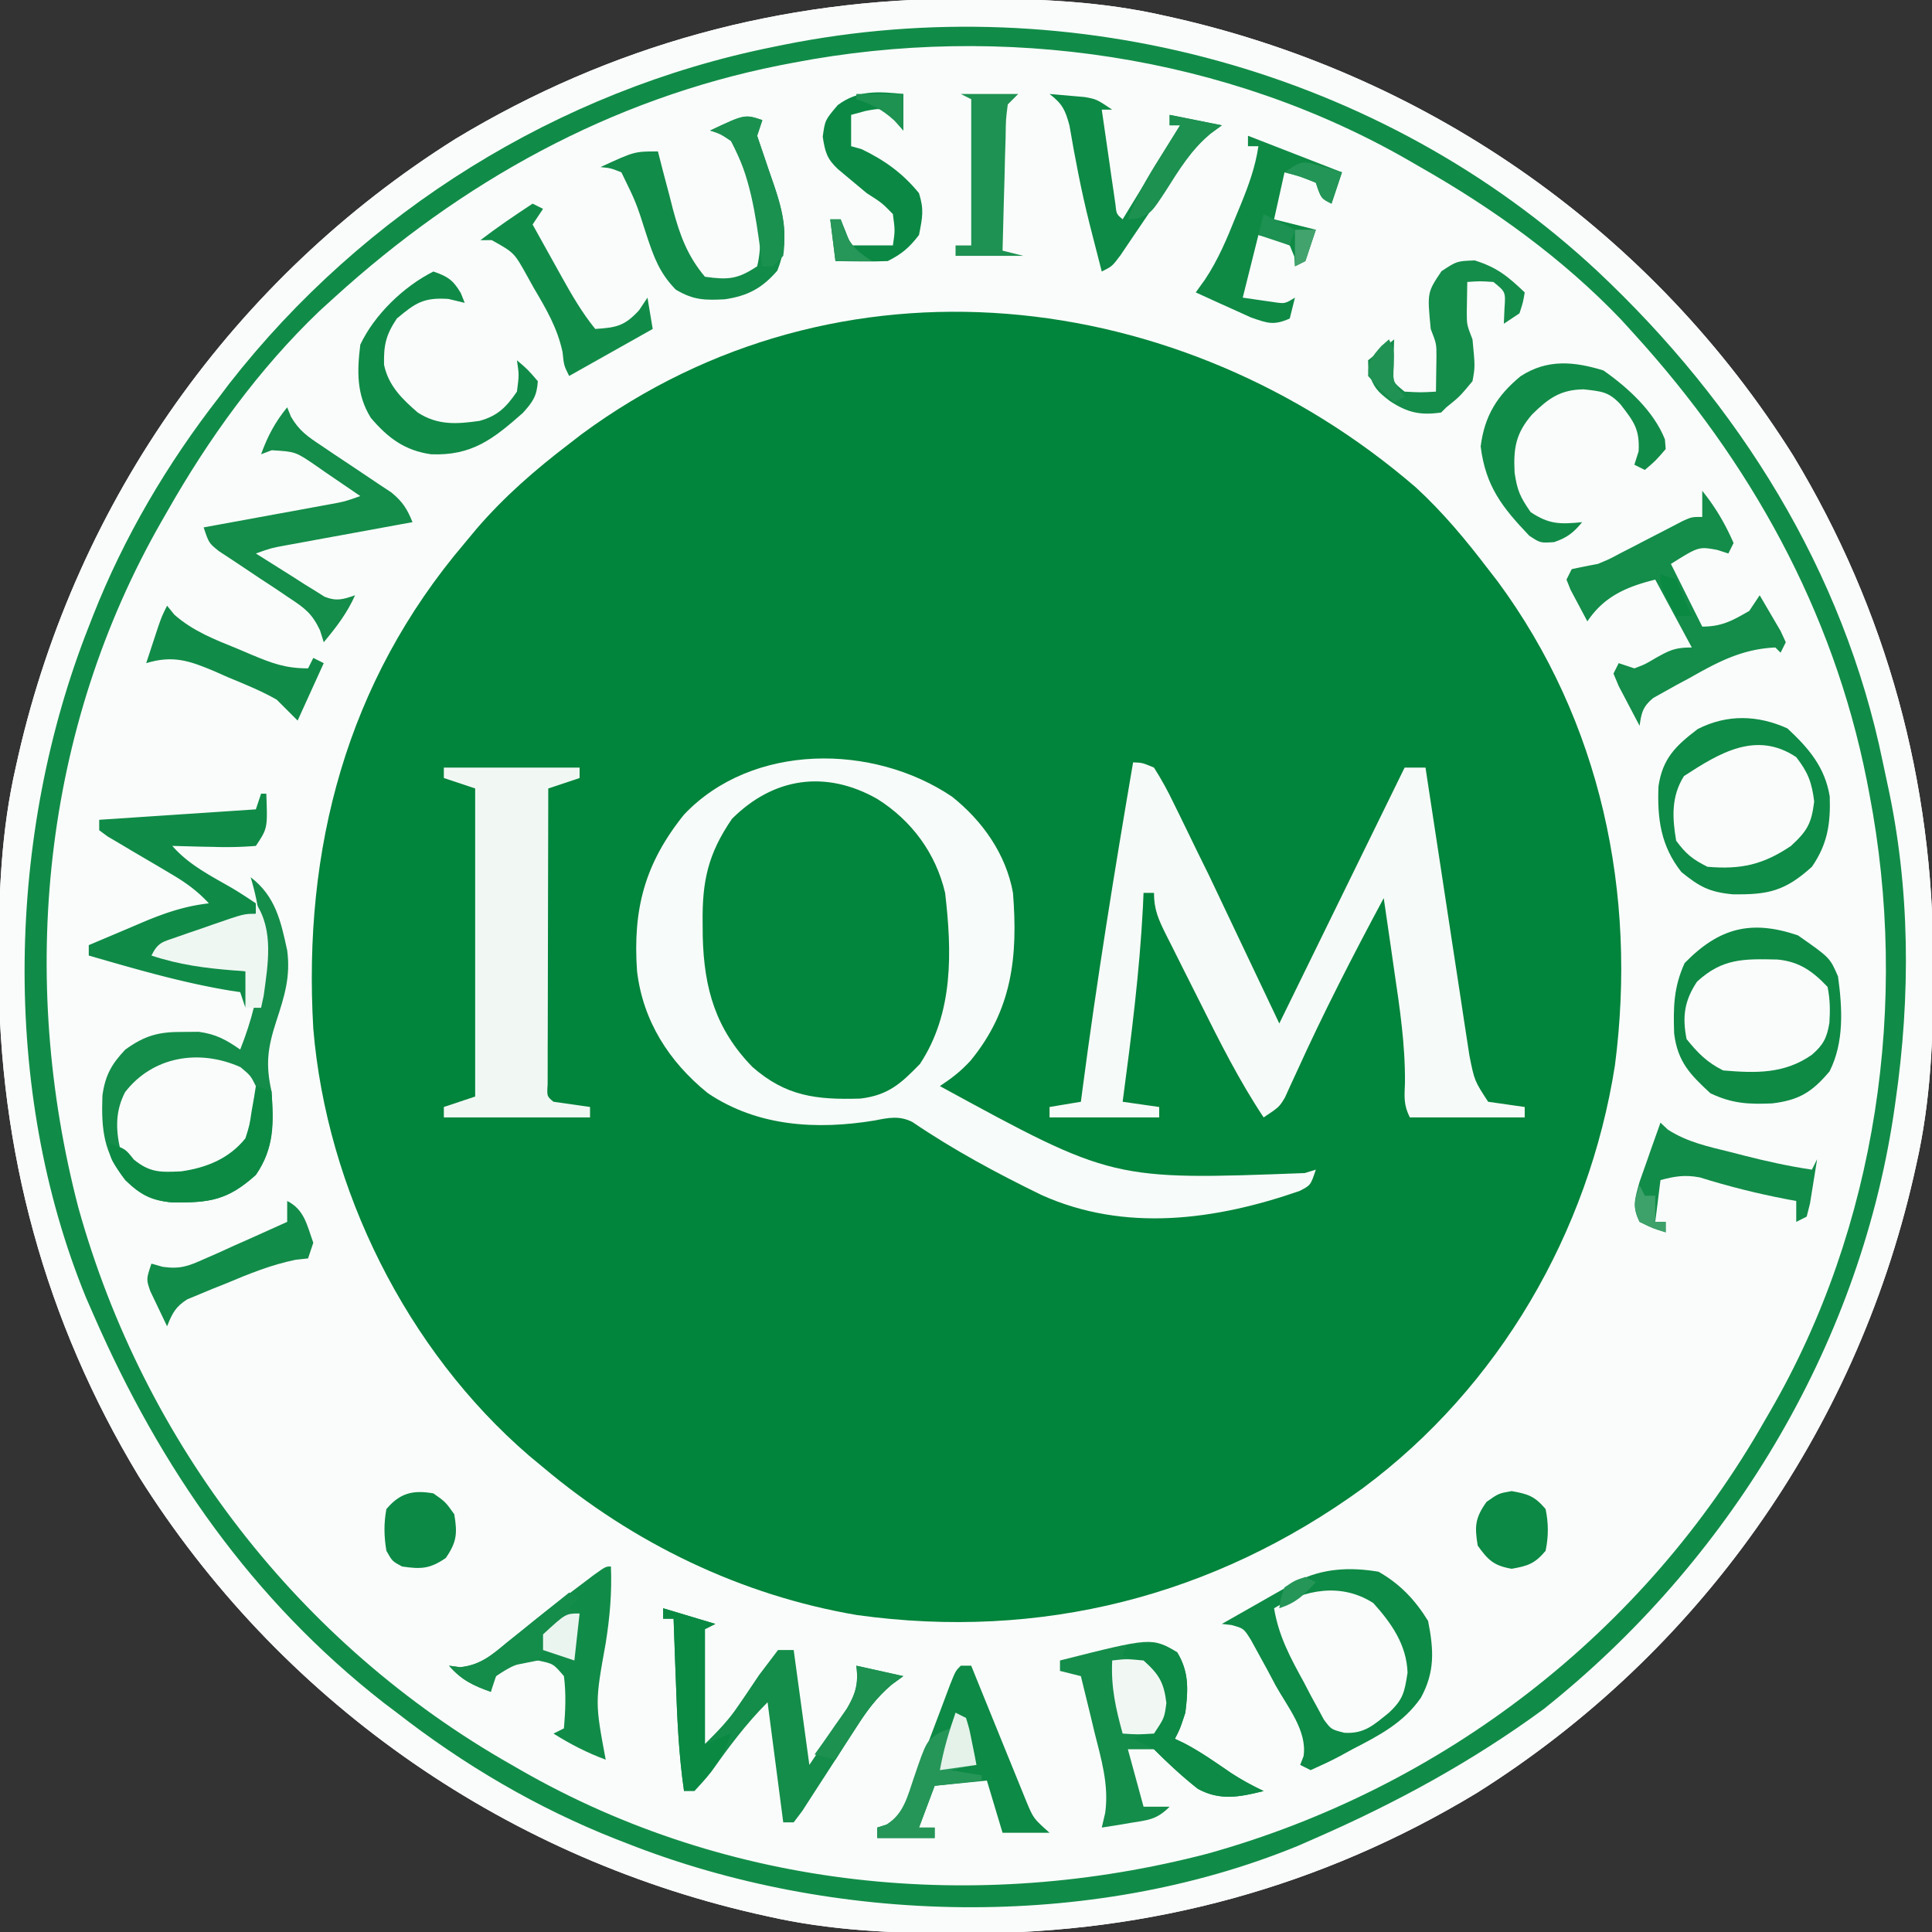 <svg xmlns="http://www.w3.org/2000/svg" width="370" height="370" xmlns:v="https://vecta.io/nano"><rect width="100%" height="100%" fill="#333333" stroke="none"/><style><![CDATA[.B{fill:rgb(6.667%,54.902%,28.235%)}.C{fill:rgb(98.039%,98.824%,98.431%)}.D{fill:rgb(7.843%,55.294%,29.02%)}.E{fill:rgb(5.098%,54.118%,27.059%)}.F{fill:rgb(7.451%,55.294%,28.627%)}.G{fill:rgb(7.059%,54.902%,28.627%)}.H{fill:rgb(94.51%,97.255%,95.686%)}.I{fill:rgb(5.882%,54.51%,27.843%)}.J{fill:rgb(5.49%,54.118%,27.059%)}.K{fill:rgb(3.922%,53.725%,26.275%)}.L{fill:rgb(14.51%,58.824%,34.51%)}]]></style><path d="M184.313-.25l2.438-.004C199.059-.234 210.953.25 223 3l2.395.535c48.898 11.242 91.297 41.176 118.027 83.727 17.969 29.754 26.801 62.398 26.828 97.051l.004 2.438c-.02 12.309-.504 24.203-3.254 36.25l-.535 2.395c-11.242 48.898-41.176 91.297-83.727 118.027-29.754 17.969-62.398 26.801-97.051 26.828l-2.437.004c-12.309-.02-24.203-.504-36.25-3.254l-2.395-.535c-48.898-11.242-91.297-41.176-118.027-83.727C8.609 252.984-.223 220.34-.25 185.688l-.004-2.437C-.234 170.941.25 159.047 3 147l.535-2.395C14.777 95.707 44.711 53.309 87.262 26.578 117.016 8.609 149.66-.223 184.313-.25zm0 0" class="C"/><path d="M271.188 93.375c5.176 4.77 9.551 10.035 13.813 15.625l1.801 2.324c19.816 26.832 26.742 59.832 22.477 92.695C304.27 236.012 287.066 265.66 261 285c-28.555 20.727-61.676 29.168-96.82 24.309-22.309-3.781-42.937-13.785-60.18-28.309l-2.707-2.246C77.887 258.582 62.566 227.758 60 197c-2.004-34.473 6.363-66.395 29-93l2.242-2.699C96.582 95.098 102.5 89.957 109 85l2.324-1.801c49.203-36.336 114.887-28.652 159.863 10.176zm0 0" fill="rgb(0.392%,51.765%,23.137%)"/><path d="M184.313-.25l2.438-.004C199.059-.234 210.953.25 223 3l2.395.535c48.898 11.242 91.297 41.176 118.027 83.727 17.969 29.754 26.801 62.398 26.828 97.051l.004 2.438c-.02 12.309-.504 24.203-3.254 36.25l-.535 2.395c-11.242 48.898-41.176 91.297-83.727 118.027-29.754 17.969-62.398 26.801-97.051 26.828l-2.437.004c-12.309-.02-24.203-.504-36.25-3.254l-2.395-.535c-48.898-11.242-91.297-41.176-118.027-83.727C8.609 252.984-.223 220.34-.25 185.688l-.004-2.437C-.234 170.941.25 159.047 3 147l.535-2.395C14.777 95.707 44.711 53.309 87.262 26.578 117.016 8.609 149.66-.223 184.313-.25zM76 42l-2.516 1.898C41.281 69.063 17.68 105.773 9.434 145.895L8.559 150C4.152 170.035 4.07 190.754 7 211l.379 2.625c6.797 44.707 31.691 85.605 66.996 113.688 21.469 15.789 45.348 27.875 71.52 33.254l4.105.875c22.328 4.91 44.52 3.863 67 .559l2.32-.328c42.066-6.203 81.852-33.187 107.992-66.047C337.297 282.02 345.246 267.441 352 252l1.527-3.488c16.352-39.91 15.172-88.773-.527-128.512l-.789-2.031C346.25 102.844 337.988 88.816 328 76l-1.898-2.516C306.371 48.234 281.141 30.742 252 18l-3.488-1.527C192.258-6.574 123.406 5.047 76 42zm0 0" class="C"/><path d="M306 52c27.012 25.391 47.047 57.309 54.566 93.895l.875 4.105c4.406 20.035 4.488 40.754 1.559 61l-.379 2.625c-6.797 44.707-31.691 85.605-66.996 113.688C282.02 337.297 267.441 345.246 252 352l-3.488 1.527C208.703 369.836 159.629 368.656 120 353l-2.031-.789C102.844 346.25 88.816 337.988 76 328l-2.516-1.898C48.234 306.371 30.742 281.141 18 252l-1.527-3.488C.121 208.602 1.301 159.738 17 120l.789-2.031C23.75 102.844 32.012 88.816 42 76l1.898-2.516C69.688 40.48 106.98 17.273 148 9l2.16-.441C205.355-2.508 264.684 13.426 306 52zM152 12l-2.629.504C116.875 18.98 88.406 34.813 64 57l-2.789 2.535C49.535 70.691 39.949 83.984 32 98l-.992 1.723C8.113 139.629 3.473 187.074 15.02 231.324 27.59 276.367 57.281 314.902 98 338l1.723.992c39.906 22.895 87.352 27.535 131.602 15.988C276.383 342.402 314.875 312.715 338 272l.992-1.707C359.488 234.945 365.668 191.898 358 152l-.504-2.629C351.02 116.875 335.188 88.406 313 64l-2.535-2.789C299.309 49.531 286.016 39.961 272 32l-1.707-.992C234.945 10.512 191.898 4.332 152 12zm0 0" class="B"/><path d="M166.25 152.063c7.715 4.316 12.031 10.605 14.75 18.938.535 3.668.563 7.238.5 10.938l.047 2.805c-.039 7.293-1.258 14.715-6.383 20.234-5.77 5.113-9.922 5.379-17.613 5.293-6.75-.512-10.645-3.059-15.301-7.832-7.855-9.867-8.379-21.043-7.516-33.203.836-7.023 3.957-11.496 9.391-15.797 6.914-4.75 14.582-4.855 22.125-1.375zm0 0" fill="rgb(0.784%,52.157%,23.529%)"/><path d="M182.332 152.574c5.824 4.637 10.336 10.992 11.668 18.426.953 12.098-.105 22.363-8.125 32.125-1.895 2.059-3.492 3.285-5.875 4.875 33.078 18.043 33.078 18.043 69.867 16.656L252 224c-1 3-1 3-3.152 4.098-16.008 5.547-33.395 7.961-49.383.762-8.531-4.152-16.879-8.641-24.73-13.98-2.477-1.254-4.562-.828-7.215-.293-11.125 1.828-22.465 1.176-31.98-5.246-7.414-6-12.406-13.801-13.539-23.34-.836-11.895 1.488-20.66 9-30 13.063-13.781 36.23-13.621 51.332-3.426zm-42.145 4.238c-4.602 6.707-5.723 11.941-5.625 19.938l.023 2.684c.258 9.891 2.477 17.688 9.52 24.906 6.402 5.609 12.211 6.309 20.676 6.047 5.355-.645 7.781-2.906 11.406-6.637 6.438-9.766 6.133-21.48 4.813-32.75-1.781-7.602-6.422-13.871-13-18-9.887-5.598-19.902-4.098-27.812 3.813zm0 0" fill="rgb(96.863%,98.431%,97.647%)"/><path d="M217 146c1.758.063 1.758.063 4 1 1.48 2.332 2.684 4.527 3.863 7.008l1.074 2.176 3.375 6.941 2.227 4.52L245 196l24-49h4l.328 2.168 3.09 20.258 1.586 10.418 1.832 11.98.566 3.766.543 3.52.473 3.086c.965 4.797.965 4.797 3.582 8.805l7 1v2h-22c-1.23-2.465-1.031-3.926-.937-6.676.066-7.277-1-14.328-2.062-21.512l-.578-4.039L265 172c-5.891 10.965-11.547 21.98-16.687 33.32l-1.184 2.559-1.027 2.27C245 212 245 212 242 214c-4.691-7.059-8.437-14.535-12.215-22.109l-3.34-6.641-2.121-4.238-1.012-2C221.891 176.141 221 174.25 221 171h-2l-.113 2.656c-.648 12.531-2.23 24.91-3.887 37.344l7 1v2h-21v-2l6-1 .273-2.09c2.762-21.059 6.141-41.98 9.727-62.91zm0 0" fill="rgb(96.471%,98.039%,97.255%)"/><path d="M48 168c4.754 3.609 5.785 8.414 7 14 .664 5.027-.508 8.762-2.062 13.5-1.645 5.063-2.129 8.242-.937 13.5.465 6.023.551 10.855-3 16-5.406 4.879-8.859 5.359-16.016 5.273-4.062-.371-6.07-1.43-8.984-4.273-4.133-5.219-4.625-9.582-4.387-16.187.531-3.848 1.723-6.004 4.387-8.812 3.762-2.699 6.383-3.41 11-3.375l3.063-.023c3.301.449 5.227 1.512 7.938 3.398 4.387-11.059 5.477-21.488 2-33zm0 0" class="D"/><path d="M85 147h26v2l-6 2-.051 23.027-.023 10.691-.023 12.277-.016 3.895v3.578l-.008 3.172c-.145 2.316-.145 2.316 1.121 3.359l7 1v2H85v-2l6-2v-59l-6-2v-2zm0 0" class="H"/><path d="M225.438 316.438c2.316 3.801 2.102 7.223 1.563 11.563-1 3.063-1 3.063-2 5l1.719.813c3.199 1.664 6.09 3.715 9.063 5.75 2.023 1.313 4.043 2.41 6.219 3.438-4.57 1.137-8.336 1.91-12.598-.422-2.996-2.359-5.707-4.883-8.402-7.578h-5l3 11h5c-2.523 2.523-4.137 2.559-7.625 3.125l-3.039.508L211 350l.652-2.785c.773-5.406-.789-10.43-2.09-15.652l-.734-3.086L207 321l-4-1v-2c17.563-4.437 17.563-4.437 22.438-1.562zm0 0" class="D"/><path d="M341 143c3.441 2.125 4.715 3.148 6 7 .504 4.438.359 6.434-2.062 10.25-3.887 4.082-8.473 5.871-14.062 6.125-3.918-.379-5.816-.965-8.875-3.375-1.887-3.773-1.77-7.91-1-12 4.641-6.434 12.262-9.297 20-8zm0 0" fill="rgb(97.647%,98.824%,98.039%)"/><path d="M343 184c2.855 1.18 4.809 2.809 7 5 .566 4.492.594 7.969-1.687 11.938-4.73 4.219-9.527 4.488-15.645 4.391-3.918-.48-5.746-1.715-8.668-4.328-1.609-3.219-1.609-6.52-1-10 5.77-7.176 11.199-7.988 20-7zm0 0" class="C"/><path d="M127 308l10 3-2 1v22c2.621-2.621 4.5-4.508 6.473-7.453l1.285-1.875 2.617-3.891L149 316h3l3 22 4.5-6.687 1.422-2.078c2.313-3.516 3.68-5.871 3.078-10.234l9 2-2.262 1.656c-2.84 2.434-4.543 4.699-6.551 7.844l-2.059 3.172L160 337l-4.375 6.75-1.961 3.047L152 349h-2l-3-23c-4.191 4.191-7.437 8.617-10.879 13.418C134 342 134 342 131 343c-1.02-6.992-1.316-13.945-1.562-21l-.133-3.504L129 310h-2v-2zm0 0" class="F"/><path d="M46.063 204.375C48 206 48 206 49 208c.348 5.293.523 8.746-3 13-5.445 3.91-11.395 5-18 4-3.062-1.937-3.062-1.937-5-5-.855-3.852-.887-7.293.957-10.844 5.34-6.914 14.293-8.289 22.105-4.781zm0 0" class="C"/><path d="M259 305c5.121 2.414 8.09 5.734 10 11 .719 3.469.797 6.57-.988 9.77-2.223 2.828-4.516 5.246-8.012 6.23-2.445-.191-2.445-.191-5-1-1.578-1.902-1.578-1.902-2.895-4.367l-1.457-2.684-1.461-2.824-1.523-2.801C244 311.449 244 311.449 244 308c5.012-3.086 9.25-3.91 15-3zm0 0" fill="rgb(97.647%,98.824%,98.431%)"/><path d="M50 152h1c.25 6.625.25 6.625-2 10a69.72 69.72 0 0 1-8.125.188l-2.285-.039L33 162c3.156 3.637 7.414 5.746 11.523 8.125 1.523.91 3.004 1.887 4.477 2.875v2l-19 7 5.688 1.438 3.199.809A169.41 169.41 0 0 0 47 186l1-3-1 10-1-3-1.773-.262C34.953 188.219 26.016 185.598 17 183v-2l8.125-3.437 2.305-.984c4.191-1.754 8.012-3.062 12.57-3.578-2.203-2.383-4.437-3.992-7.23-5.629l-2.434-1.449-5.086-2.984-2.418-1.441-2.227-1.309L19 159v-2l30-2 1-3zm0 0" class="I"/><path d="M264 301c4.141 2.363 7.016 5.398 9.5 9.438 1.082 5.543 1.336 9.68-1.375 14.688-3.348 4.836-7.992 7.234-13.125 9.875l-2.355 1.293c-1.84.984-3.738 1.855-5.645 2.707l-2-1 .648-1.676c.73-4.84-3.051-9.406-5.336-13.512l-1.648-3.102-1.613-2.941-1.48-2.699c-1.398-2.23-1.398-2.23-3.762-2.867L234 311l7.813-4.437 2.234-1.273 2.16-1.223 1.984-1.125c5.02-2.609 10.301-2.863 15.809-1.941zm-20 7c.891 5.391 3.145 9.504 5.75 14.25l1.305 2.508 1.305 2.383 1.172 2.172c1.402 1.895 1.402 1.895 3.938 2.535 3.836.23 5.605-1.496 8.531-3.848 2.73-2.551 2.988-3.922 3.563-7.687-.191-5.316-3.074-9.453-6.562-13.312-6.105-3.918-13.082-2.641-19 1zm0 0" class="E"/><path d="M326 94c2.523 3.125 4.398 6.313 6 10l-1 2-2.125-.687c-3.555-.648-3.555-.648-8.875 2.688l6 12c3.758 0 5.766-1.141 9-3l2-3 2.563 4.375 1.441 2.461L342 123l-1 2-1-1c-6.336.289-10.922 2.723-16.375 5.813l-2.48 1.328-2.355 1.316-2.133 1.188c-2.023 1.656-2.293 2.813-2.656 5.355l-2.562-4.875-1.441-2.742L309 129l1-2 3 1c2-.754 2-.754 4-1.937 2.738-1.531 3.777-2.062 7-2.062l-7-13c-5.445 1.359-9.789 3.184-13 8l-2.062-3.875-1.16-2.18L300 111l1-2a179.58 179.58 0 0 1 5-1c2.211-.918 2.211-.918 4.355-2.066l2.387-1.223 2.445-1.273 4.855-2.504 2.156-1.125C324 99 324 99 326 99v-5zm0 0" class="F"/><path d="M342.313 139.5c4.07 3.785 7.184 7.41 8.102 13.031.172 5.18-.406 9.113-3.414 13.469-5.152 4.652-8.355 5.367-15.172 5.27-4.426-.422-6.352-1.434-9.828-4.27-3.937-4.98-4.645-10.223-4.379-16.449.793-5.336 3.34-7.762 7.504-10.926 5.621-2.875 11.523-2.691 17.188-.125zm-19.812 9.125c-2.453 3.883-2.254 7.926-1.5 12.375 1.887 2.578 3.191 3.598 6 5 6.375.551 10.672-.395 16-4 3.125-2.891 3.906-4.262 4.438-8.5-.461-3.695-1.18-5.574-3.437-8.5-7.672-5.113-14.711-.789-21.5 3.625zm0 0" fill="rgb(5.49%,54.51%,27.451%)"/><path d="M344.313 179.125c6.141 4.285 6.141 4.285 7.688 7.875.836 6.059 1.207 12.594-1.625 18.188-3.336 3.949-5.82 5.508-10.996 6.125-4.555.199-7.656.031-11.816-1.937-3.879-3.594-6.266-6.004-6.945-11.441-.172-5.043-.102-8.867 2.008-13.496 6.574-6.746 12.73-8.355 21.688-5.312zM325 188c-2.445 3.668-2.84 6.734-2 11 2.176 2.691 3.91 4.457 7 6 6.227.527 11.707.703 17-3 2.207-1.914 2.875-3.246 3.352-6.117.152-2.43.133-4.496-.352-6.883-2.863-3.016-5.445-4.859-9.609-5.238-6.469-.152-10.535-.234-15.391 4.238zm0 0" class="J"/><path d="M55 78l.719 1.793c1.566 2.699 3.188 3.801 5.781 5.52l2.688 1.82L67 89l5.5 3.688 2.469 1.637C77.098 96.082 77.98 97.461 79 100l-2.43.441-10.883 1.996-3.828.695-3.66.676-3.379.617c-2.883.527-2.883.527-5.82 1.574l7.25 4.563 2.066 1.328 2.012 1.238 1.84 1.16c2.313.898 3.531.512 5.832-.289-1.527 3.438-3.598 6.117-6 9l-.715-2.285c-1.512-3.199-2.891-4.227-5.82-6.16l-2.699-1.824-2.828-1.855-5.535-3.695-2.484-1.633C40 104 40 104 39 101l2.43-.441 10.883-1.996 3.828-.695 3.66-.676 3.379-.617c2.883-.527 2.883-.527 5.82-1.574l-6.687-4.562-1.898-1.328c-3.832-2.609-3.832-2.609-8.371-2.887L50 87c1.25-3.461 2.676-6.148 5-9zm0 0" class="F"/><path d="M184 319h2l1.055 2.613 3.906 9.613 1.688 4.156 2.434 5.98 1.477 3.633c1.355 3.25 1.355 3.25 4.441 6.004h-9l-3-10-10 1-3 8h3v2h-11v-2l1.828-.605c3.125-2.004 3.641-4.234 4.934-7.68l.715-1.867 2.211-5.91 2.242-5.922 2.012-5.363C183 320 183 320 184 319zm0 0" class="E"/><path d="M117 300c.203 5.051-.207 9.691-1 14.688-2.047 11.352-2.047 11.352 0 22.313-3.594-1.336-6.754-2.961-10-5l2-1c.285-3.379.434-6.629 0-10-2.039-2.391-2.039-2.391-5-3-3.535.254-5.004 1.004-8 3l-1 3c-3.375-1.187-5.648-2.277-8-5l2.121.277c3.887-.375 6.043-2.305 8.941-4.715l3.426-2.738 1.754-1.418c2.793-2.234 5.645-4.387 8.508-6.531l2.984-2.258C116 300 116 300 117 300zm0 0" class="B"/><path d="M146 23l-1 3 2.438 7.188c2.328 6.609 4.148 11.848 1.438 18.625-2.879 3.359-5.687 4.871-10.09 5.508-3.848.191-5.969.164-9.363-1.848-3.133-3.199-4.223-6.281-5.609-10.473-1.973-6.195-1.973-6.195-4.812-12-2.051-.805-2.051-.805-4-1 6.5-3 6.5-3 11-3l.953 3.727 1.297 4.898.621 2.449c1.344 5.004 2.777 8.93 6.129 12.926 4.43.621 6.254.496 10-2 1.949-7.863-1.445-17.035-5-24-2.031-1.445-2.031-1.445-4-2 6.625-3.125 6.625-3.125 10-2zm0 0" class="G"/><path d="M307.063 70.938c4.703 3.301 9.629 7.77 11.789 13.207L319 86c-1.937 2.25-1.937 2.25-4 4l-2-1 .813-2.562c.234-4.293-.949-5.727-3.488-9.02-2.266-2.426-3.617-2.453-7.012-2.855-4.473.051-6.77 1.73-9.898 4.805-3.133 3.617-3.59 6.465-3.352 11.133.492 3.391 1.031 4.633 3.063 7.563 3.543 2.387 5.688 2.348 9.875 1.938-1.68 2.035-2.836 2.941-5.355 3.816-2.645.184-2.645.184-4.777-1.223-5.187-5.449-8.348-9.453-9.305-17.094.73-5.84 3.168-9.758 7.625-13.437 5.129-3.336 10.215-2.855 15.875-1.125zm0 0" class="B"/><path d="M83 52c2.715.934 3.781 1.625 5.25 4.125L89 58l-3.125-.75c-4.754-.309-6.281.742-9.875 3.75-2.102 3.152-2.539 5.105-2.449 8.867.844 4.004 3.434 6.52 6.449 9.133 3.816 2.477 7.461 2.23 11.84 1.602 3.52-.98 5.117-2.637 7.16-5.602.418-3.211.418-3.211 0-6 2.063 1.75 2.063 1.75 4 4-.176 2.832-.953 3.949-2.855 6.07-5.691 5.016-9.762 8.234-17.582 7.93-5.059-.711-8.305-3.148-11.562-7-2.746-4.453-2.629-8.918-2-14 2.688-5.707 8.301-11.148 14-14zm0 0" class="I"/><path d="M239 26l18 7-2 6c-2-1-2-1-3-4-3.008-1.227-3.008-1.227-6-2l-2 9 8 2-2 6-2 1-.125-1.875L247 47c-2.996-1.305-2.996-1.305-6-2l-3 12 3.875.563 2.18.316c2.027.289 2.027.289 3.945-.879l-1 4c-3.059 1.352-4.219.922-7.453-.215l-3.797-1.723-1.969-.883L229 56l1.77-2.465c2.539-3.812 4.219-7.859 5.918-12.098l.93-2.25C239.129 35.484 240.41 31.984 241 28h-2v-2zm0 0" class="J"/><path d="M201 18l4.313.375 2.426.211C210 19 210 19 213 21h-2l1.438 9.938.406 2.867.402 2.723.363 2.523c.203 1.945.203 1.945 1.391 2.949l11-18h-2v-2l10 2-2.254 1.664c-2.812 2.391-4.605 4.672-6.664 7.723l-2.113 3.09-2.156 3.211-4.293 6.324-1.902 2.828C213 51 213 51 211 52l-1.812-7.062-.551-2.168c-1.559-6.211-2.75-12.449-3.828-18.758-.805-2.996-1.391-4.156-3.809-6.012zm0 0" class="E"/><path d="M282.438 49.875c4.301 1.359 6.32 3.043 9.563 6.125-.312 1.875-.312 1.875-1 4l-3 2 .125-2.875c.227-3.227.227-3.227-2.125-5.125-2.582-.168-2.582-.168-5 0l-.062 3.813-.035 2.145c.016 2.246.016 2.246 1.098 5.043.504 5.215.504 5.215 0 8-2.437 2.938-2.437 2.938-5 5l-1 1c-4.039.578-6.473.012-9.812-2.187-2.469-1.902-3.109-2.574-4.125-5.625L262 69l5-4-.195 6.055c.012 2.184.012 2.184 2.195 3.945 3.082.168 3.082.168 6 0l.063-4.312.035-2.426c0-2.43 0-2.43-1.098-5.262-.676-6.996-.676-6.996 2.063-11.062C279 50 279 50 282.438 49.875zm0 0" class="D"/><path d="M173 18v7l-1.625-2.062c-2.285-2.32-2.285-2.32-5.625-1.687L163 22v6l2 .563c4.363 2.09 7.941 4.656 11 8.438.988 3.172.668 4.598 0 8-1.871 2.43-3.281 3.641-6 5-1.707.07-3.418.086-5.125.063l-2.758-.027L160 50l-1-8h2l2 5h8c.418-2.832.418-2.832 0-6-2.094-2.145-2.094-2.145-5-4l-3.75-3.125-1.797-1.508c-2.117-1.992-2.441-3.285-2.891-6.18C158 23 158 23 160.438 20.125c3.906-2.93 7.883-2.594 12.563-2.125zm0 0" fill="rgb(4.314%,53.725%,26.667%)"/><path d="M318 215l1.414 1.336c3.738 2.406 7.676 3.23 11.961 4.289l2.539.656c4.34 1.105 8.648 2.066 13.086 2.719l1-2-.875 5.438-.492 3.059L346 233l-2 1v-4l-1.801-.332c-5.672-1.086-11.145-2.461-16.656-4.18-2.832-.543-4.777-.227-7.543.512l-1 8h2v2c-2.437-.75-2.437-.75-5-2-1.496-2.937-.879-4.449-.004-7.672l1.441-4.078.734-2.113L318 215zm0 0" class="G"/><path d="M102 39l2 1-2 3 4.313 7.75 1.227 2.211c1.965 3.52 3.906 6.898 6.461 10.039 4.031-.273 5.57-.535 8.375-3.562L124 57l1 6-16 9c-1-2-1-2-1.266-4.574-.992-4.629-3.094-8.187-5.484-12.238l-1.305-2.352c-2.473-4.453-2.473-4.453-6.773-6.848L92 46c3.234-2.488 6.594-4.754 10-7zm0 0" class="B"/><path d="M184 18h11l-2 2c-.371 2.91-.371 2.91-.414 6.32l-.117 3.809-.094 3.996-.117 4.02L192 48l4 1h-13v-2h3V19l-2-1zm0 0" fill="rgb(11.765%,57.255%,32.157%)"/><path d="M49 208l3 1c.32 6.035.566 10.832-3 16-5.41 4.883-8.855 5.352-16.012 5.281-3.992-.375-6.09-1.531-8.988-4.281-3-4.199-3-4.199-3-7 3 1 3 1 4.625 3.063 3.117 2.543 5.133 2.445 9.059 2.266 4.844-.687 9.191-2.434 12.316-6.328.789-2.496.789-2.496 1.188-5.187l.48-2.73L49 208zm0 0" fill="rgb(4.706%,54.118%,26.667%)"/><path d="M55 230c3.309 1.656 3.789 4.656 5 8l-1 3-2.391.262c-4.719.965-8.93 2.691-13.359 4.551l-2.613 1.039-2.496 1.043-2.266.934c-2.266 1.418-2.902 2.719-3.875 5.172l-2.062-4.312-1.16-2.426C28 245 28 245 29 242l2.184.617c3.336.453 4.848-.121 7.898-1.488l2.824-1.238 2.906-1.328 2.969-1.312L55 234v-4zm0 0" class="G"/><path d="M32 116l1.406 1.734c3.641 3.18 7.648 4.707 12.094 6.516l2.59 1.102C52.078 127.008 54.602 128 59 128l1-2 2 1-5 11-4-4c-3-1.719-6.187-2.984-9.375-4.312l-2.539-1.125C36.34 126.555 33.145 125.434 28 127l1.438-4.375.809-2.461C31 118 31 118 32 116zm0 0" class="B"/><path d="M216 315c6.191-.477 6.191-.477 9.438 1.438 2.316 3.801 2.102 7.223 1.563 11.563-1 3.063-1 3.063-2 5l1.719.813c3.199 1.664 6.09 3.715 9.063 5.75 2.023 1.313 4.043 2.41 6.219 3.438-4.57 1.137-8.336 1.91-12.598-.422-2.996-2.359-5.707-4.883-8.402-7.578a84.82 84.82 0 0 0-4-2l1.938-.875c2.215-.953 2.215-.953 3.063-3.125.285-3.289.371-5.336-1.25-8.25-1.812-1.812-3.395-2.773-5.75-3.75l1-2zm0 0" class="E"/><path d="M127 308l10 3-2 1v22l5-2c-1.488 4.602-3.746 7.504-7 11h-2c-1.02-6.992-1.316-13.945-1.562-21l-.133-3.504L129 310h-2v-2zm0 0" class="K"/><path d="M49 173c3.465 5.195 2.316 11.668 1.5 17.688L50 193h-3v-7l-2.16-.148c-5.547-.434-10.562-1.094-15.84-2.852 1.277-2.555 2.102-2.59 4.746-3.508l2.285-.801 2.406-.816 2.391-.84C46.711 175 46.711 175 49 175v-2zm0 0" fill="rgb(93.725%,96.863%,95.294%)"/><path d="M83 286c2.313 1.625 2.313 1.625 4 4 .613 3.672.488 5.289-1.625 8.375-3.055 2.09-4.746 2.164-8.375 1.625-1.875-1-1.875-1-3-3-.465-2.758-.516-5.246 0-8 2.598-3.078 5.074-3.687 9-3zm0 0" fill="rgb(4.706%,54.118%,27.059%)"/><path d="M289.5 285.563c3.137.551 4.426.98 6.5 3.438.57 2.773.57 5.227 0 8-2.074 2.457-3.363 2.887-6.5 3.438-3.398-.594-4.512-1.641-6.5-4.437-.617-3.707-.504-5.293 1.688-8.375C287 286 287 286 289.5 285.563zm0 0" fill="rgb(4.706%,53.725%,26.667%)"/><path d="M183 328l2 1c.633 2.066.633 2.066 1.125 4.563l.508 2.504L187 338l-5 1 6 1v1l-9 1-3 8h3v2h-11v-2l1.813-.531c3.266-2.191 3.969-5.391 5.188-8.969 2.438-7.16 2.438-7.16 5.125-8.781L182 331l1-3zm0 0" class="L"/><path d="M109 305l2 1-2 2 2 1-1 9-6-2-1 2-5 1c-3.25 1.723-3.25 1.723-4 5-3.375-1.187-5.648-2.277-8-5l2.094.297c4.035-.414 6.383-2.547 9.406-5.047l1.684-1.344L104 309l5-4zm0 0" class="D"/><path d="M146 23l-1 3 2.438 7.188c1.93 5.445 3.359 10.02 2.563 15.813l-2 2h-2l-.297-2.457C144.711 41.195 143.66 33.566 140 27c-2.027-1.328-2.027-1.328-4-2 6.625-3.125 6.625-3.125 10-2zm0 0" fill="rgb(10.588%,56.863%,31.373%)"/><path d="M213 318c2.75-.312 2.75-.312 6 0 2.945 2.637 3.902 4.188 4.375 8.125C223 329 223 329 221 332c-3.125.188-3.125.188-6 0-1.336-4.844-2.254-8.934-2-14zm0 0" class="H"/><path d="M224 22l10 2-2.215 1.582c-3.633 3.152-5.949 6.879-8.48 10.902-2.836 4.332-2.836 4.332-5.582 5.41L216 42c1.527-4.273 3.715-7.992 6.125-11.812l1.129-1.812L226 24h-2v-2zm-60 297l9 2-2.23 1.609c-3.043 2.625-4.918 5.262-7.082 8.641l-2.113 3.266L160 337l-4-1 1.75-2.449 2.25-3.238 2.25-3.199c1.762-3.133 2.168-4.609 1.75-8.113zm0 0" fill="rgb(10.98%,56.863%,31.373%)"/><path d="M183 328l2 1c.633 2.066.633 2.066 1.125 4.563l.508 2.504L187 338l-7 1c.672-3.805 1.727-7.352 3-11zm0 0" fill="rgb(89.412%,94.902%,91.765%)"/><path d="M111 309l-1 9-6-2v-3c4.344-4 4.344-4 7-4zm0 0" fill="rgb(91.765%,96.078%,93.725%)"/><path d="M266 65c1 2 1 2 .938 4.938-.207 3.238-.207 3.238 2.063 6.063l-2 1c-2.562-2.25-2.562-2.25-5-5 0-2.777.727-3.691 2.563-5.75L266 65zm0 0" fill="rgb(12.549%,57.647%,32.941%)"/><path d="M251.043 31.242L257 33l-2 6c-2-1-2-1-3-4-3.008-1.227-3.008-1.227-6-2 3-2 3-2 5.043-1.758zm0 0" fill="rgb(13.725%,58.431%,33.725%)"/><path d="M159 42h2l.75 2.313c1.359 2.926 2.566 3.988 5.25 5.688h-7l-1-8zm0 0" fill="rgb(15.294%,58.824%,34.902%)"/><path d="M164 18h9v7l-1.687-1.875c-2.379-2.187-4.277-3.113-7.312-4.125v-1zm0 0" fill="rgb(11.373%,57.255%,31.765%)"/><path d="M314 227l1 2h2v5h2v2c-2.437-.75-2.437-.75-5-2-1.324-2.93-1.039-3.879 0-7zm0 0" fill="rgb(23.922%,63.137%,41.569%)"/><path d="M318 110l3 1 3 7h-3c-3-5.75-3-5.75-3-8zm0 0" class="K"/><path d="M250 302l2 1c-2.363 2.527-3.664 3.887-7 5 .25-1.875.25-1.875 1-4 1.938-1.312 1.938-1.312 4-2zm0 0" class="L"/><path d="M248 44h4l-2 6-2 1v-7zm0 0" fill="rgb(25.882%,63.922%,42.745%)"/><path d="M242 41l6 3-1 3-6-2 1-4zm0 0" fill="rgb(10.98%,56.863%,31.765%)"/></svg>